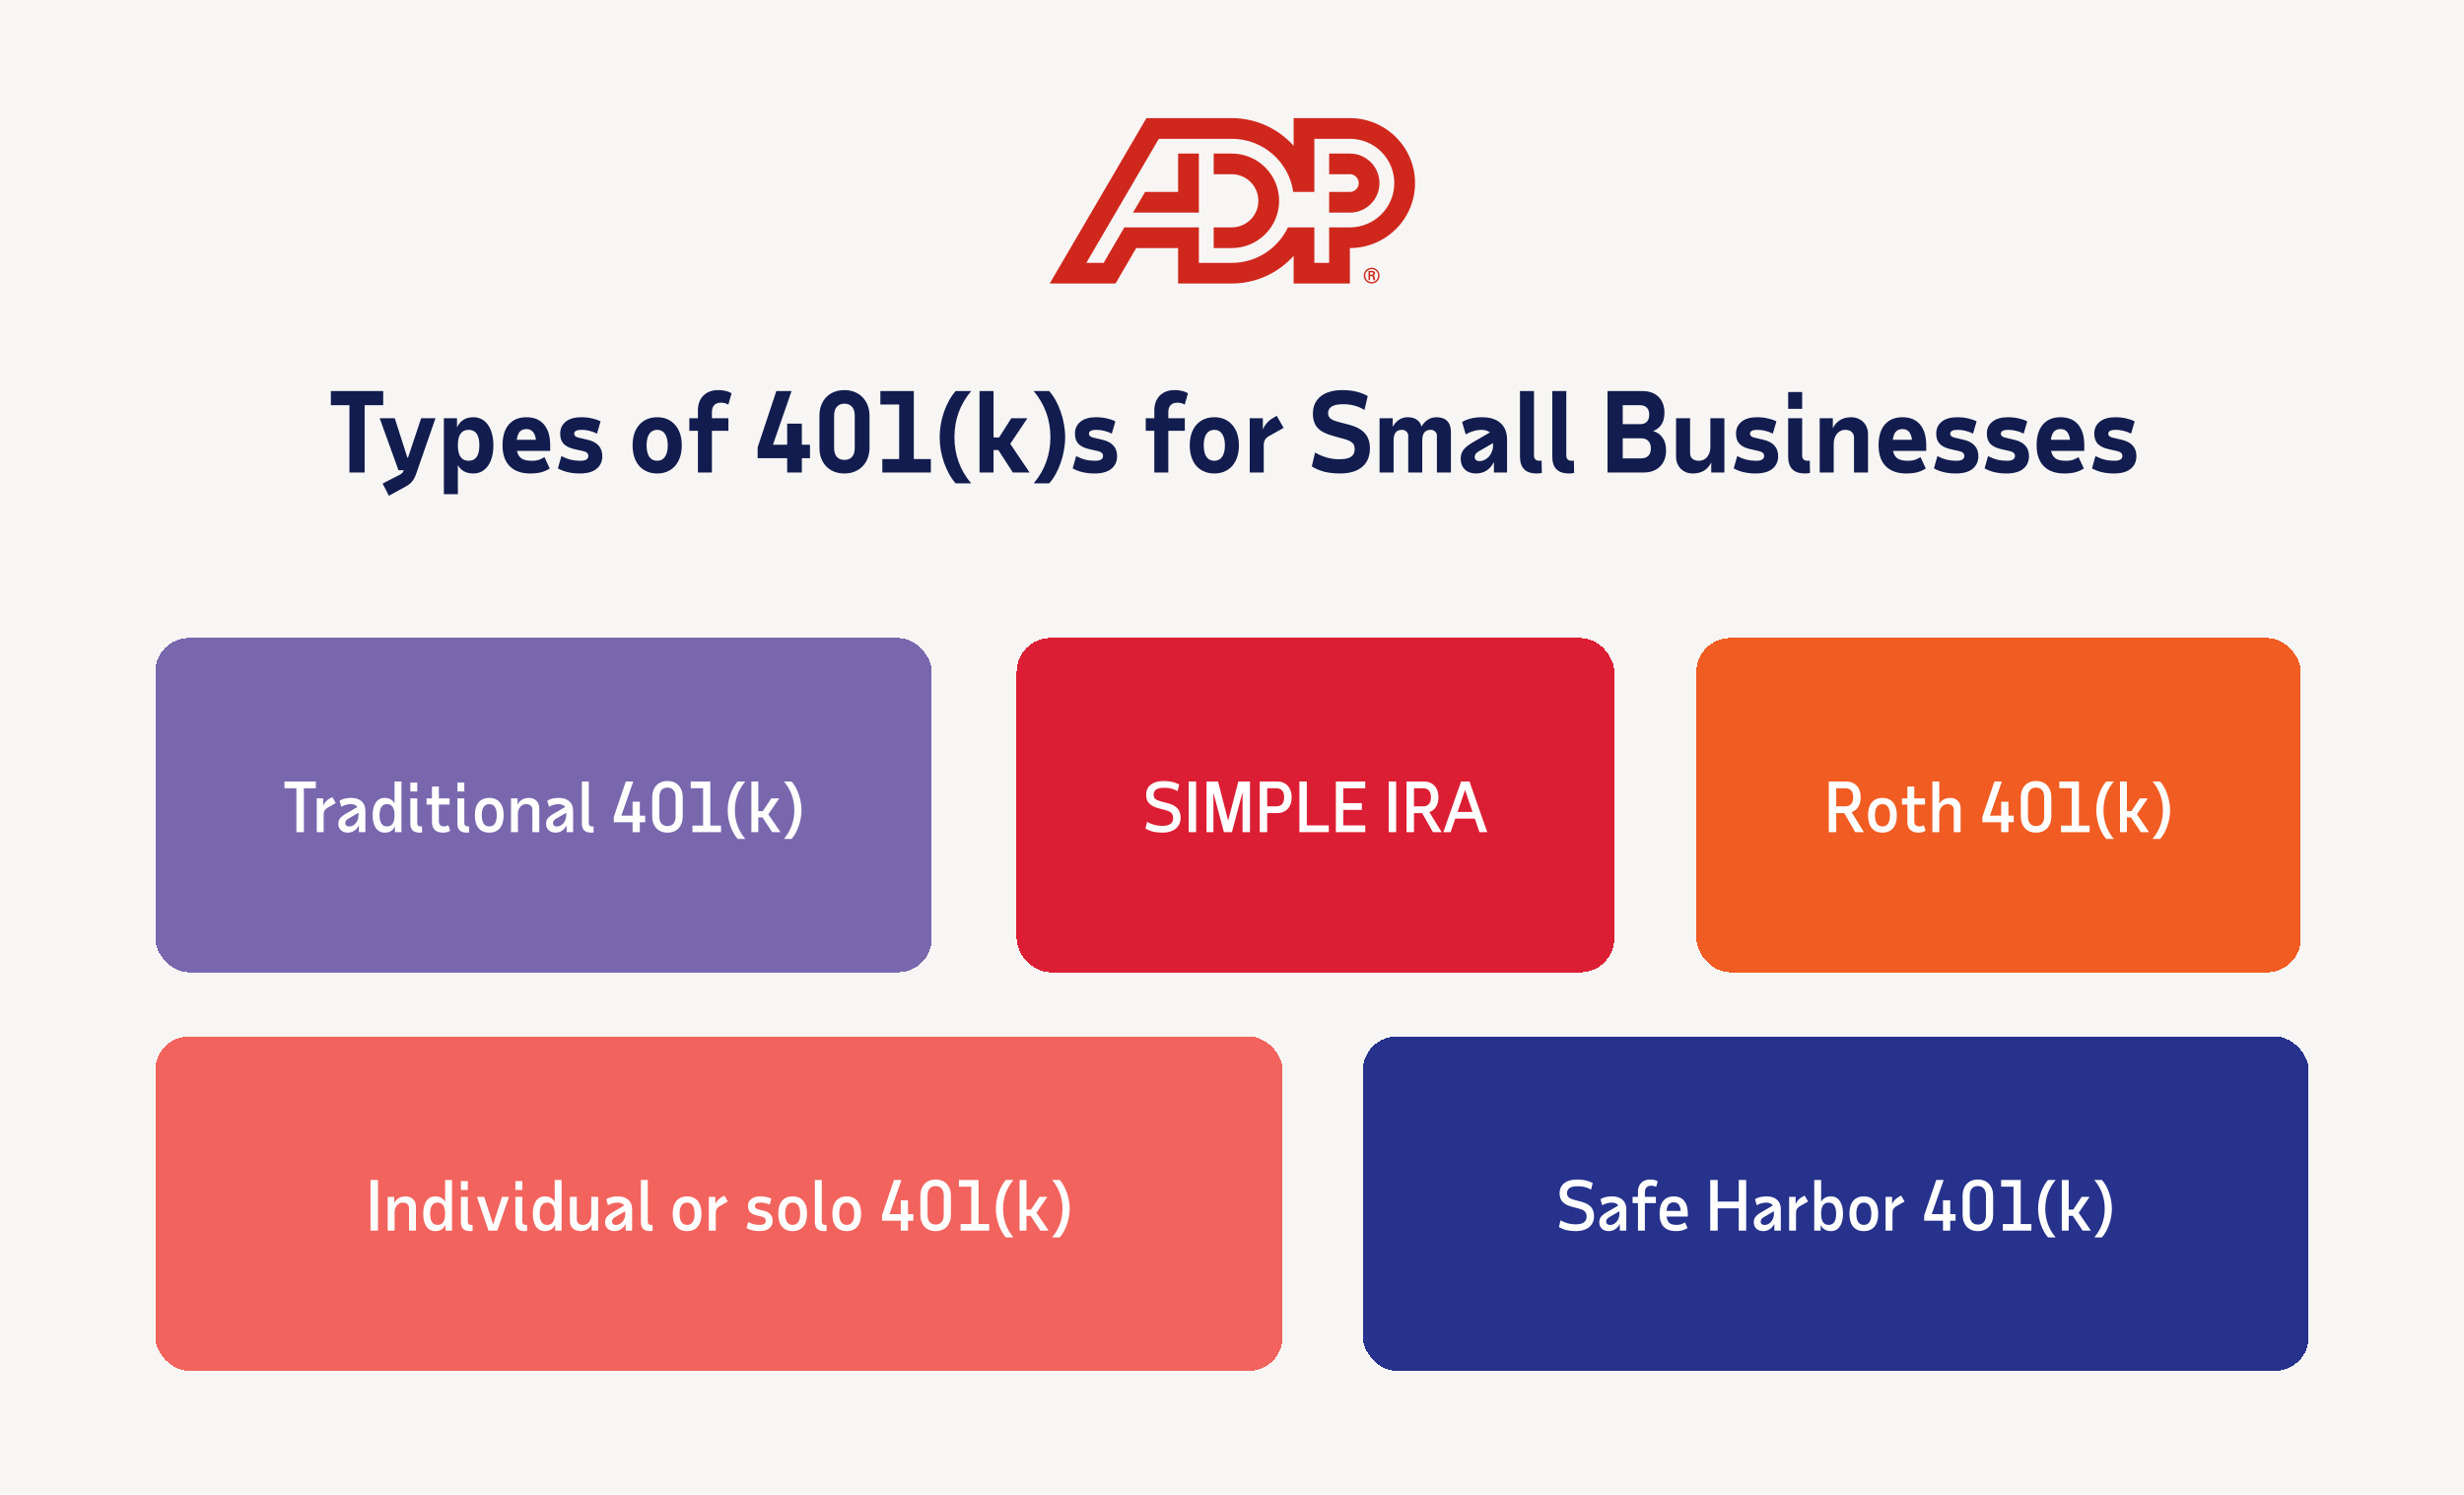<svg width="730" height="443" viewBox="0 0 730 443" fill="none" xmlns="http://www.w3.org/2000/svg">
<rect width="730" height="442.539" fill="#F7F6F4"/>
<path fill-rule="evenodd" clip-rule="evenodd" d="M406.381 83.582C405.313 83.582 404.453 82.729 404.453 81.66C404.453 80.602 405.313 79.74 406.381 79.74C407.441 79.74 408.301 80.602 408.301 81.66C408.301 82.729 407.441 83.582 406.381 83.582ZM406.381 84C407.673 84 408.712 82.952 408.712 81.66C408.712 80.376 407.673 79.332 406.381 79.332C405.081 79.332 404.036 80.376 404.036 81.66C404.036 82.952 405.081 84 406.381 84ZM406.248 81.812C406.393 81.826 406.534 81.812 406.648 81.925C406.768 82.049 406.768 82.272 406.798 82.506C406.815 82.672 406.858 82.84 406.893 82.999H407.436C407.348 82.749 407.318 82.462 407.28 82.207C407.239 81.906 407.19 81.745 406.809 81.666V81.652C407.173 81.574 407.372 81.328 407.372 81.016C407.372 80.397 406.845 80.254 406.35 80.254H405.45V82.999H405.886V81.812H406.248ZM405.886 81.384V80.682H406.398C406.739 80.682 406.834 80.791 406.834 80.993C406.834 81.201 406.739 81.372 406.339 81.384H405.886ZM378.959 59.5C378.959 67.232 372.67 73.498 364.929 73.498H359.573V67.373H364.929C369.28 67.373 372.814 63.853 372.814 59.5C372.814 55.158 369.28 51.618 364.929 51.618H359.573V45.499H364.929C372.67 45.499 378.959 51.768 378.959 59.5ZM349.036 45.499V56.872H339.246L335.667 63.003H355.184V45.499H349.036ZM419.229 54.25C419.229 64.881 410.579 73.498 399.924 73.498V84H383.263V75.811C378.754 80.832 372.213 84 364.929 84H349.036V73.498H336.633L330.491 84H311L339.645 35H364.929C372.213 35 378.754 38.167 383.263 43.2V35H399.924C410.579 35 419.229 43.624 419.229 54.25ZM364.929 77.885C372.266 77.885 378.611 73.592 381.571 67.374H389.397V77.885H393.782V67.374H399.924C407.197 67.374 413.083 61.497 413.083 54.25C413.083 47.01 407.197 41.126 399.924 41.126H389.397V56.872H383.144C381.879 47.974 374.199 41.126 364.929 41.126H343.324L321.841 77.885H326.97L333.105 67.374H355.184V77.885H364.929ZM399.924 45.499H393.782V51.618H399.924C401.377 51.618 402.546 52.805 402.546 54.25C402.546 55.705 401.377 56.872 399.924 56.872H393.782V63.003H399.924C404.772 63.003 408.688 59.081 408.688 54.25C408.688 49.421 404.772 45.499 399.924 45.499Z" fill="#D0271D"/>
<path d="M113.529 120.056H108.028V140H103.524V120.056H98.024V115.874H113.529V120.056ZM123.198 140.676C122.897 141.469 122.533 142.123 122.104 142.638C121.696 143.174 121.085 143.667 120.27 144.118L115.22 146.884L113.354 143.281L118.469 140.643C118.833 140.45 119.091 140.257 119.241 140.064C119.391 139.871 119.52 139.625 119.627 139.324H118.051L112.486 123.916H116.957L120.688 135.593H120.881L124.774 123.916H129.02L123.198 140.676ZM131.504 123.916H135.397V126.618C136.34 124.624 137.959 123.627 140.254 123.627C141.155 123.627 141.97 123.82 142.699 124.206C143.428 124.592 144.05 125.149 144.565 125.878C145.079 126.607 145.476 127.487 145.755 128.516C146.034 129.524 146.173 130.671 146.173 131.958C146.173 133.223 146.034 134.371 145.755 135.4C145.476 136.429 145.079 137.309 144.565 138.038C144.05 138.745 143.428 139.303 142.699 139.71C141.97 140.097 141.155 140.29 140.254 140.29C138.11 140.29 136.576 139.464 135.654 137.813V146.434H131.504V123.916ZM138.839 127.358C136.758 127.358 135.697 128.816 135.654 131.733V131.958C135.654 135.003 136.716 136.526 138.839 136.526C140.962 136.526 142.023 135.003 142.023 131.958C142.023 128.891 140.962 127.358 138.839 127.358ZM157.085 140.29C154.468 140.29 152.442 139.571 151.005 138.134C149.589 136.676 148.882 134.617 148.882 131.958C148.882 129.299 149.493 127.251 150.715 125.814C151.959 124.356 153.707 123.627 155.959 123.627C158.232 123.627 159.969 124.345 161.17 125.782C162.392 127.219 163.004 129.277 163.004 131.958V133.599H153.16C153.375 134.628 153.825 135.379 154.511 135.85C155.197 136.301 156.184 136.526 157.471 136.526C158.436 136.526 159.208 136.419 159.787 136.204C160.366 135.968 160.87 135.711 161.299 135.432L162.875 138.81C162.124 139.303 161.277 139.678 160.334 139.936C159.39 140.172 158.307 140.29 157.085 140.29ZM155.959 127.133C155.122 127.133 154.468 127.39 153.996 127.905C153.546 128.42 153.246 129.224 153.096 130.317H158.79C158.639 129.224 158.328 128.42 157.857 127.905C157.406 127.39 156.774 127.133 155.959 127.133ZM171.753 140.29C170.509 140.29 169.329 140.161 168.214 139.903C167.12 139.646 166.145 139.271 165.287 138.778L166.316 135.143C167.281 135.636 168.203 135.99 169.083 136.204C169.983 136.419 170.948 136.526 171.978 136.526C173.522 136.526 174.294 136.043 174.294 135.078C174.294 134.371 173.79 133.899 172.782 133.663L170.08 133.052C168.772 132.751 167.753 132.248 167.024 131.54C166.316 130.811 165.962 129.792 165.962 128.484C165.962 127.004 166.509 125.825 167.603 124.945C168.697 124.066 170.209 123.627 172.139 123.627C173.34 123.627 174.433 123.744 175.42 123.98C176.406 124.195 177.243 124.484 177.929 124.849L176.867 128.484C176.117 128.098 175.366 127.819 174.616 127.647C173.886 127.454 173.114 127.358 172.299 127.358C170.841 127.358 170.112 127.744 170.112 128.516C170.112 129.095 170.552 129.481 171.431 129.674L174.165 130.317C175.538 130.639 176.589 131.197 177.318 131.99C178.068 132.784 178.444 133.845 178.444 135.175C178.444 136.74 177.875 137.984 176.739 138.906C175.623 139.828 173.961 140.29 171.753 140.29ZM191.564 131.958C191.564 133.438 191.832 134.574 192.368 135.368C192.926 136.14 193.708 136.526 194.716 136.526C195.703 136.526 196.464 136.14 197 135.368C197.558 134.574 197.837 133.438 197.837 131.958C197.837 130.478 197.558 129.342 197 128.548C196.464 127.755 195.703 127.358 194.716 127.358C193.708 127.358 192.926 127.755 192.368 128.548C191.832 129.342 191.564 130.478 191.564 131.958ZM187.414 131.958C187.414 130.671 187.586 129.513 187.929 128.484C188.272 127.454 188.755 126.586 189.376 125.878C190.02 125.149 190.792 124.592 191.693 124.206C192.593 123.82 193.601 123.627 194.716 123.627C195.832 123.627 196.829 123.82 197.708 124.206C198.609 124.592 199.37 125.149 199.992 125.878C200.635 126.586 201.128 127.454 201.472 128.484C201.815 129.513 201.986 130.671 201.986 131.958C201.986 133.245 201.815 134.403 201.472 135.432C201.128 136.462 200.635 137.341 199.992 138.07C199.37 138.778 198.609 139.324 197.708 139.71C196.829 140.097 195.832 140.29 194.716 140.29C193.601 140.29 192.593 140.097 191.693 139.71C190.792 139.324 190.02 138.778 189.376 138.07C188.755 137.341 188.272 136.462 187.929 135.432C187.586 134.403 187.414 133.245 187.414 131.958ZM210.917 127.647V140H206.767V127.647H204.226V123.916H206.767V121.664C206.767 119.799 207.304 118.319 208.376 117.225C209.47 116.131 210.949 115.585 212.815 115.585C213.673 115.585 214.413 115.67 215.035 115.842C215.678 115.992 216.246 116.217 216.74 116.517L215.774 119.895C215.195 119.509 214.456 119.316 213.555 119.316C212.697 119.316 212.043 119.563 211.593 120.056C211.142 120.528 210.917 121.214 210.917 122.115V123.916H215.807V127.647H210.917ZM239.972 135.754H237.56V140H233.217V135.754H224.467V132.537L230 115.874H234.504L229.003 131.765H233.217V125.524H237.56V131.765H239.972V135.754ZM242.775 123.176C242.775 122.04 242.947 121.01 243.29 120.088C243.654 119.144 244.158 118.34 244.802 117.675C245.445 117.011 246.217 116.496 247.118 116.131C248.04 115.767 249.059 115.585 250.174 115.585C251.268 115.585 252.265 115.767 253.165 116.131C254.088 116.496 254.87 117.011 255.514 117.675C256.179 118.34 256.693 119.144 257.058 120.088C257.422 121.01 257.605 122.04 257.605 123.176V132.666C257.605 133.802 257.422 134.842 257.058 135.786C256.693 136.73 256.179 137.534 255.514 138.199C254.87 138.863 254.088 139.378 253.165 139.743C252.265 140.107 251.268 140.29 250.174 140.29C249.059 140.29 248.04 140.107 247.118 139.743C246.217 139.378 245.445 138.863 244.802 138.199C244.158 137.534 243.654 136.73 243.29 135.786C242.947 134.842 242.775 133.802 242.775 132.666V123.176ZM247.118 132.762C247.118 133.877 247.386 134.746 247.922 135.368C248.458 135.968 249.209 136.269 250.174 136.269C251.139 136.269 251.889 135.968 252.426 135.368C252.962 134.746 253.23 133.877 253.23 132.762V123.112C253.23 121.997 252.962 121.139 252.426 120.538C251.889 119.916 251.139 119.606 250.174 119.606C249.209 119.606 248.458 119.916 247.922 120.538C247.386 121.139 247.118 121.997 247.118 123.112V132.762ZM275.784 140H261.405V136.011H266.391V119.863H260.826V115.874H270.734V136.011H275.784V140ZM282.769 129.545C282.769 134.735 284.42 139.292 287.723 143.217H283.123C282.415 142.423 281.772 141.501 281.193 140.45C280.614 139.4 280.11 138.274 279.681 137.073C279.273 135.872 278.952 134.628 278.716 133.341C278.501 132.055 278.394 130.789 278.394 129.545C278.394 128.302 278.501 127.036 278.716 125.75C278.952 124.463 279.273 123.219 279.681 122.018C280.11 120.817 280.614 119.691 281.193 118.64C281.772 117.59 282.415 116.667 283.123 115.874H287.723C284.42 119.799 282.769 124.356 282.769 129.545ZM290.204 115.874H294.354V129.61H295.994L299.629 123.916H304.39L299.307 131.508L305.033 140H300.079L295.769 133.341H294.354V140H290.204V115.874ZM311.199 129.545C311.199 124.356 309.548 119.799 306.245 115.874H310.845C311.553 116.667 312.196 117.59 312.775 118.64C313.354 119.691 313.848 120.817 314.255 122.018C314.684 123.219 315.006 124.463 315.22 125.75C315.456 127.036 315.574 128.302 315.574 129.545C315.574 130.789 315.456 132.055 315.22 133.341C315.006 134.628 314.684 135.872 314.255 137.073C313.848 138.274 313.354 139.4 312.775 140.45C312.196 141.501 311.553 142.423 310.845 143.217H306.245C309.548 139.292 311.199 134.735 311.199 129.545ZM324.264 140.29C323.02 140.29 321.84 140.161 320.725 139.903C319.631 139.646 318.656 139.271 317.798 138.778L318.827 135.143C319.792 135.636 320.714 135.99 321.594 136.204C322.494 136.419 323.459 136.526 324.489 136.526C326.033 136.526 326.805 136.043 326.805 135.078C326.805 134.371 326.301 133.899 325.293 133.663L322.591 133.052C321.283 132.751 320.264 132.248 319.535 131.54C318.827 130.811 318.473 129.792 318.473 128.484C318.473 127.004 319.02 125.825 320.114 124.945C321.208 124.066 322.719 123.627 324.65 123.627C325.851 123.627 326.944 123.744 327.931 123.98C328.917 124.195 329.754 124.484 330.44 124.849L329.378 128.484C328.628 128.098 327.877 127.819 327.127 127.647C326.397 127.454 325.625 127.358 324.81 127.358C323.352 127.358 322.623 127.744 322.623 128.516C322.623 129.095 323.063 129.481 323.942 129.674L326.676 130.317C328.049 130.639 329.099 131.197 329.829 131.99C330.579 132.784 330.954 133.845 330.954 135.175C330.954 136.74 330.386 137.984 329.25 138.906C328.134 139.828 326.472 140.29 324.264 140.29ZM346.134 127.647V140H341.984V127.647H339.443V123.916H341.984V121.664C341.984 119.799 342.52 118.319 343.592 117.225C344.686 116.131 346.166 115.585 348.031 115.585C348.889 115.585 349.629 115.67 350.251 115.842C350.894 115.992 351.463 116.217 351.956 116.517L350.991 119.895C350.412 119.509 349.672 119.316 348.771 119.316C347.914 119.316 347.259 119.563 346.809 120.056C346.359 120.528 346.134 121.214 346.134 122.115V123.916H351.023V127.647H346.134ZM356.626 131.958C356.626 133.438 356.894 134.574 357.43 135.368C357.988 136.14 358.77 136.526 359.778 136.526C360.765 136.526 361.526 136.14 362.062 135.368C362.62 134.574 362.899 133.438 362.899 131.958C362.899 130.478 362.62 129.342 362.062 128.548C361.526 127.755 360.765 127.358 359.778 127.358C358.77 127.358 357.988 127.755 357.43 128.548C356.894 129.342 356.626 130.478 356.626 131.958ZM352.476 131.958C352.476 130.671 352.648 129.513 352.991 128.484C353.334 127.454 353.816 126.586 354.438 125.878C355.082 125.149 355.854 124.592 356.754 124.206C357.655 123.82 358.663 123.627 359.778 123.627C360.893 123.627 361.891 123.82 362.77 124.206C363.671 124.592 364.432 125.149 365.054 125.878C365.697 126.586 366.19 127.454 366.534 128.484C366.877 129.513 367.048 130.671 367.048 131.958C367.048 133.245 366.877 134.403 366.534 135.432C366.19 136.462 365.697 137.341 365.054 138.07C364.432 138.778 363.671 139.324 362.77 139.71C361.891 140.097 360.893 140.29 359.778 140.29C358.663 140.29 357.655 140.097 356.754 139.71C355.854 139.324 355.082 138.778 354.438 138.07C353.816 137.341 353.334 136.462 352.991 135.432C352.648 134.403 352.476 133.245 352.476 131.958ZM380.289 126.779L375.882 129.256C374.896 129.813 374.403 130.682 374.403 131.862V140H370.253V123.916H374.145V127.229C374.789 125.75 375.807 124.613 377.201 123.82L378.263 123.208L380.289 126.779ZM396.976 140.29C395.282 140.29 393.738 140.118 392.344 139.775C390.972 139.41 389.739 138.885 388.645 138.199L389.61 134.081C391.905 135.411 394.296 136.076 396.783 136.076C398.349 136.076 399.496 135.84 400.225 135.368C400.976 134.875 401.351 134.113 401.351 133.084C401.351 132.097 401.03 131.4 400.386 130.993C399.764 130.564 398.96 130.232 397.974 129.996L395.079 129.192C392.913 128.634 391.347 127.841 390.382 126.811C389.438 125.76 388.967 124.334 388.967 122.533C388.967 121.461 389.16 120.495 389.546 119.638C389.953 118.78 390.521 118.051 391.251 117.45C392.001 116.85 392.913 116.389 393.985 116.067C395.057 115.745 396.258 115.585 397.588 115.585C399.175 115.585 400.579 115.735 401.802 116.035C403.045 116.314 404.182 116.753 405.211 117.354L404.246 121.471C403.346 120.914 402.391 120.495 401.383 120.217C400.376 119.916 399.218 119.766 397.909 119.766C394.95 119.766 393.47 120.646 393.47 122.404C393.47 123.09 393.706 123.627 394.178 124.013C394.65 124.399 395.507 124.752 396.751 125.074L399.582 125.814C401.748 126.372 403.335 127.219 404.343 128.355C405.351 129.47 405.855 130.972 405.855 132.859C405.855 135.239 405.083 137.073 403.539 138.359C402.016 139.646 399.829 140.29 396.976 140.29ZM408.723 123.916H412.615V126.489C413.087 125.589 413.698 124.892 414.449 124.399C415.199 123.884 416.057 123.627 417.022 123.627C418.137 123.627 419.038 123.862 419.724 124.334C420.432 124.806 420.904 125.492 421.14 126.393C421.633 125.535 422.255 124.86 423.005 124.366C423.756 123.873 424.603 123.627 425.547 123.627C426.962 123.627 428.034 124.002 428.763 124.752C429.493 125.503 429.857 126.586 429.857 128.001V140H425.707V129.095C425.707 128.602 425.536 128.194 425.193 127.873C424.85 127.53 424.399 127.358 423.842 127.358C422.255 127.358 421.429 128.334 421.365 130.285V140H417.215V129.095C417.215 128.602 417.033 128.194 416.668 127.873C416.325 127.53 415.875 127.358 415.317 127.358C413.752 127.358 412.937 128.334 412.872 130.285V140H408.723V123.916ZM442.598 140V136.88C442.062 137.973 441.333 138.821 440.411 139.421C439.51 140 438.459 140.29 437.258 140.29C435.907 140.29 434.813 139.893 433.977 139.099C433.162 138.284 432.755 137.234 432.755 135.947C432.755 134.917 433.023 134.038 433.559 133.309C434.095 132.58 435.028 131.829 436.357 131.057L441.408 128.13C440.807 127.615 439.939 127.358 438.802 127.358C438.116 127.358 437.365 127.476 436.55 127.712C435.757 127.948 434.985 128.28 434.234 128.709L433.173 125.042C434.76 124.098 436.733 123.627 439.092 123.627C441.472 123.627 443.295 124.206 444.56 125.364C445.847 126.5 446.49 128.141 446.49 130.285V140H442.598ZM438.32 136.622C438.834 136.622 439.328 136.504 439.799 136.269C440.293 136.033 440.722 135.722 441.086 135.336C441.451 134.928 441.74 134.456 441.955 133.92C442.191 133.384 442.319 132.827 442.341 132.248V131.282L437.998 133.792C437.269 134.22 436.904 134.767 436.904 135.432C436.904 135.775 437.033 136.065 437.29 136.301C437.548 136.515 437.891 136.622 438.32 136.622ZM454.472 134.917C454.472 135.99 455.008 136.526 456.08 136.526C456.252 136.526 456.381 136.526 456.466 136.526C456.552 136.504 456.638 136.483 456.724 136.462L456.788 140.129C456.359 140.236 455.855 140.29 455.276 140.29C451.974 140.29 450.322 138.627 450.322 135.303V115.874H454.472V134.917ZM464.039 134.917C464.039 135.99 464.575 136.526 465.647 136.526C465.819 136.526 465.947 136.526 466.033 136.526C466.119 136.504 466.205 136.483 466.29 136.462L466.355 140.129C465.926 140.236 465.422 140.29 464.843 140.29C461.54 140.29 459.889 138.627 459.889 135.303V115.874H464.039V134.917ZM493.116 122.275C493.116 125.042 492.001 126.854 489.77 127.712C491.014 128.098 491.958 128.773 492.601 129.738C493.266 130.703 493.598 131.937 493.598 133.438C493.598 135.454 492.998 137.051 491.797 138.231C490.618 139.41 488.988 140 486.908 140H476.26V115.874H486.586C488.623 115.874 490.221 116.453 491.379 117.611C492.537 118.748 493.116 120.302 493.116 122.275ZM480.763 129.867V135.818H486.168C487.111 135.818 487.83 135.572 488.323 135.078C488.838 134.564 489.095 133.824 489.095 132.859C489.095 131.894 488.838 131.154 488.323 130.639C487.83 130.124 487.111 129.867 486.168 129.867H480.763ZM480.763 120.056V125.685H485.846C486.747 125.685 487.433 125.449 487.905 124.978C488.377 124.484 488.612 123.777 488.612 122.854C488.612 121.954 488.377 121.268 487.905 120.796C487.433 120.302 486.747 120.056 485.846 120.056H480.763ZM500.711 123.916V134.242C500.711 134.971 500.947 135.539 501.418 135.947C501.89 136.333 502.523 136.526 503.316 136.526C504.303 136.526 505.118 136.151 505.761 135.4C506.405 134.628 506.726 133.641 506.726 132.441V123.916H510.876V140H506.984V137.041C506.447 138.113 505.718 138.928 504.796 139.485C503.874 140.021 502.791 140.29 501.547 140.29C500.818 140.29 500.142 140.172 499.521 139.936C498.92 139.678 498.395 139.335 497.944 138.906C497.515 138.456 497.172 137.931 496.915 137.33C496.679 136.708 496.561 136.033 496.561 135.303V123.916H500.711ZM520.113 140.29C518.869 140.29 517.69 140.161 516.575 139.903C515.481 139.646 514.505 139.271 513.648 138.778L514.677 135.143C515.642 135.636 516.564 135.99 517.443 136.204C518.344 136.419 519.309 136.526 520.338 136.526C521.883 136.526 522.655 136.043 522.655 135.078C522.655 134.371 522.151 133.899 521.143 133.663L518.441 133.052C517.132 132.751 516.114 132.248 515.385 131.54C514.677 130.811 514.323 129.792 514.323 128.484C514.323 127.004 514.87 125.825 515.964 124.945C517.057 124.066 518.569 123.627 520.499 123.627C521.7 123.627 522.794 123.744 523.78 123.98C524.767 124.195 525.603 124.484 526.29 124.849L525.228 128.484C524.477 128.098 523.727 127.819 522.976 127.647C522.247 127.454 521.475 127.358 520.66 127.358C519.202 127.358 518.473 127.744 518.473 128.516C518.473 129.095 518.912 129.481 519.792 129.674L522.526 130.317C523.898 130.639 524.949 131.197 525.678 131.99C526.429 132.784 526.804 133.845 526.804 135.175C526.804 136.74 526.236 137.984 525.099 138.906C523.984 139.828 522.322 140.29 520.113 140.29ZM529.775 116.164H533.924V121.15H529.775V116.164ZM533.924 134.917C533.924 135.99 534.46 136.526 535.533 136.526C535.704 136.526 535.833 136.526 535.919 136.526C536.005 136.504 536.09 136.483 536.176 136.462L536.24 140.129C535.812 140.236 535.308 140.29 534.729 140.29C531.426 140.29 529.775 138.627 529.775 135.303V123.916H533.924V134.917ZM549.281 140V129.674C549.281 128.945 549.045 128.377 548.573 127.969C548.102 127.562 547.469 127.358 546.676 127.358C545.711 127.358 544.906 127.733 544.263 128.484C543.641 129.213 543.309 130.157 543.266 131.315V140H539.116V123.916H543.008V126.875C543.523 125.825 544.242 125.02 545.164 124.463C546.086 123.905 547.18 123.627 548.445 123.627C549.174 123.627 549.839 123.755 550.439 124.013C551.061 124.248 551.587 124.592 552.015 125.042C552.466 125.471 552.809 125.996 553.045 126.618C553.302 127.219 553.431 127.883 553.431 128.613V140H549.281ZM564.759 140.29C562.143 140.29 560.116 139.571 558.679 138.134C557.264 136.676 556.556 134.617 556.556 131.958C556.556 129.299 557.168 127.251 558.39 125.814C559.634 124.356 561.382 123.627 563.633 123.627C565.906 123.627 567.644 124.345 568.845 125.782C570.067 127.219 570.678 129.277 570.678 131.958V133.599H560.835C561.049 134.628 561.499 135.379 562.186 135.85C562.872 136.301 563.858 136.526 565.145 136.526C566.11 136.526 566.882 136.419 567.461 136.204C568.04 135.968 568.544 135.711 568.973 135.432L570.549 138.81C569.799 139.303 568.952 139.678 568.008 139.936C567.065 140.172 565.982 140.29 564.759 140.29ZM563.633 127.133C562.797 127.133 562.143 127.39 561.671 127.905C561.221 128.42 560.92 129.224 560.77 130.317H566.464C566.314 129.224 566.003 128.42 565.531 127.905C565.081 127.39 564.448 127.133 563.633 127.133ZM579.427 140.29C578.183 140.29 577.004 140.161 575.889 139.903C574.795 139.646 573.819 139.271 572.961 138.778L573.991 135.143C574.956 135.636 575.878 135.99 576.757 136.204C577.658 136.419 578.623 136.526 579.652 136.526C581.196 136.526 581.968 136.043 581.968 135.078C581.968 134.371 581.464 133.899 580.457 133.663L577.754 133.052C576.446 132.751 575.428 132.248 574.698 131.54C573.991 130.811 573.637 129.792 573.637 128.484C573.637 127.004 574.184 125.825 575.277 124.945C576.371 124.066 577.883 123.627 579.813 123.627C581.014 123.627 582.108 123.744 583.094 123.98C584.081 124.195 584.917 124.484 585.603 124.849L584.542 128.484C583.791 128.098 583.041 127.819 582.29 127.647C581.561 127.454 580.789 127.358 579.974 127.358C578.516 127.358 577.787 127.744 577.787 128.516C577.787 129.095 578.226 129.481 579.105 129.674L581.84 130.317C583.212 130.639 584.263 131.197 584.992 131.99C585.743 132.784 586.118 133.845 586.118 135.175C586.118 136.74 585.55 137.984 584.413 138.906C583.298 139.828 581.636 140.29 579.427 140.29ZM594.428 140.29C593.185 140.29 592.005 140.161 590.89 139.903C589.796 139.646 588.82 139.271 587.963 138.778L588.992 135.143C589.957 135.636 590.879 135.99 591.758 136.204C592.659 136.419 593.624 136.526 594.654 136.526C596.198 136.526 596.97 136.043 596.97 135.078C596.97 134.371 596.466 133.899 595.458 133.663L592.756 133.052C591.448 132.751 590.429 132.248 589.7 131.54C588.992 130.811 588.638 129.792 588.638 128.484C588.638 127.004 589.185 125.825 590.279 124.945C591.372 124.066 592.884 123.627 594.814 123.627C596.015 123.627 597.109 123.744 598.096 123.98C599.082 124.195 599.918 124.484 600.605 124.849L599.543 128.484C598.793 128.098 598.042 127.819 597.291 127.647C596.562 127.454 595.79 127.358 594.975 127.358C593.517 127.358 592.788 127.744 592.788 128.516C592.788 129.095 593.227 129.481 594.107 129.674L596.841 130.317C598.214 130.639 599.264 131.197 599.993 131.99C600.744 132.784 601.119 133.845 601.119 135.175C601.119 136.74 600.551 137.984 599.414 138.906C598.299 139.828 596.637 140.29 594.428 140.29ZM611.585 140.29C608.969 140.29 606.942 139.571 605.505 138.134C604.09 136.676 603.382 134.617 603.382 131.958C603.382 129.299 603.993 127.251 605.216 125.814C606.459 124.356 608.207 123.627 610.459 123.627C612.732 123.627 614.469 124.345 615.67 125.782C616.893 127.219 617.504 129.277 617.504 131.958V133.599H607.66C607.875 134.628 608.325 135.379 609.011 135.85C609.698 136.301 610.684 136.526 611.971 136.526C612.936 136.526 613.708 136.419 614.287 136.204C614.866 135.968 615.37 135.711 615.799 135.432L617.375 138.81C616.625 139.303 615.777 139.678 614.834 139.936C613.89 140.172 612.807 140.29 611.585 140.29ZM610.459 127.133C609.623 127.133 608.969 127.39 608.497 127.905C608.046 128.42 607.746 129.224 607.596 130.317H613.29C613.14 129.224 612.829 128.42 612.357 127.905C611.907 127.39 611.274 127.133 610.459 127.133ZM626.253 140.29C625.009 140.29 623.83 140.161 622.714 139.903C621.621 139.646 620.645 139.271 619.787 138.778L620.816 135.143C621.782 135.636 622.704 135.99 623.583 136.204C624.484 136.419 625.449 136.526 626.478 136.526C628.022 136.526 628.794 136.043 628.794 135.078C628.794 134.371 628.29 133.899 627.282 133.663L624.58 133.052C623.272 132.751 622.253 132.248 621.524 131.54C620.816 130.811 620.463 129.792 620.463 128.484C620.463 127.004 621.009 125.825 622.103 124.945C623.197 124.066 624.709 123.627 626.639 123.627C627.84 123.627 628.934 123.744 629.92 123.98C630.907 124.195 631.743 124.484 632.429 124.849L631.368 128.484C630.617 128.098 629.866 127.819 629.116 127.647C628.387 127.454 627.615 127.358 626.8 127.358C625.341 127.358 624.612 127.744 624.612 128.516C624.612 129.095 625.052 129.481 625.931 129.674L628.665 130.317C630.038 130.639 631.089 131.197 631.818 131.99C632.569 132.784 632.944 133.845 632.944 135.175C632.944 136.74 632.376 137.984 631.239 138.906C630.124 139.828 628.462 140.29 626.253 140.29Z" fill="#121C4E"/>
<g filter="url(#filter0_d_8200_44)">
<rect x="46" y="188" width="230.057" height="99.057" rx="10.008" fill="#7967AE" shape-rendering="crispEdges"/>
<path d="M93.564 232.519H90.022V245.529H87.82V232.519H84.277V230.517H93.564V232.519ZM99.47 236.902L97.028 238.303C96.641 238.517 96.354 238.784 96.167 239.104C95.98 239.411 95.887 239.798 95.887 240.265V245.529H93.845V235.521H95.767V237.663C96.154 236.782 96.761 236.101 97.588 235.621L98.449 235.141L99.47 236.902ZM106.327 245.529V243.527C105.98 244.208 105.52 244.735 104.946 245.108C104.385 245.482 103.738 245.669 103.004 245.669C102.19 245.669 101.523 245.429 101.003 244.948C100.496 244.455 100.242 243.827 100.242 243.067C100.242 242.44 100.402 241.906 100.723 241.466C101.056 241.025 101.623 240.572 102.424 240.105L105.887 238.083C105.526 237.509 104.852 237.222 103.865 237.222C103.438 237.222 102.991 237.289 102.524 237.422C102.057 237.543 101.583 237.736 101.103 238.003L100.603 236.202C101.07 235.921 101.59 235.715 102.164 235.581C102.738 235.448 103.358 235.381 104.025 235.381C105.36 235.381 106.394 235.715 107.128 236.382C107.875 237.049 108.248 237.976 108.248 239.164V245.529H106.327ZM103.425 243.847C103.812 243.847 104.172 243.761 104.506 243.587C104.839 243.414 105.133 243.18 105.386 242.887C105.64 242.593 105.84 242.246 105.987 241.846C106.133 241.446 106.207 241.019 106.207 240.565V239.784L103.245 241.506C102.898 241.706 102.651 241.913 102.504 242.126C102.357 242.326 102.284 242.586 102.284 242.907C102.284 243.174 102.384 243.4 102.584 243.587C102.798 243.761 103.078 243.847 103.425 243.847ZM118.932 245.529H117.011V243.807C116.437 245.048 115.423 245.669 113.968 245.669C112.861 245.669 111.987 245.215 111.346 244.308C110.719 243.4 110.406 242.139 110.406 240.525C110.406 238.91 110.719 237.649 111.346 236.742C111.987 235.835 112.861 235.381 113.968 235.381C115.316 235.381 116.29 235.921 116.891 237.002V230.517H118.932V245.529ZM114.669 243.827C116.15 243.827 116.891 242.727 116.891 240.525V240.365C116.851 238.27 116.11 237.222 114.669 237.222C113.188 237.222 112.447 238.323 112.447 240.525C112.447 242.727 113.188 243.827 114.669 243.827ZM121.573 230.837H123.615V233.479H121.573V230.837ZM123.615 242.827C123.615 243.494 123.948 243.827 124.615 243.827C124.722 243.827 124.802 243.827 124.855 243.827C124.909 243.814 124.962 243.801 125.016 243.787L125.056 245.589C124.949 245.615 124.822 245.635 124.675 245.649C124.542 245.662 124.402 245.669 124.255 245.669C122.467 245.669 121.573 244.775 121.573 242.987V235.521H123.615V242.827ZM127.979 237.362H126.378V235.521H127.979V232.018H130.021V235.521H133.203V237.362H130.021V242.266C130.021 243.307 130.535 243.827 131.562 243.827C131.789 243.827 132.009 243.794 132.223 243.727C132.436 243.661 132.643 243.574 132.843 243.467L133.364 245.108C132.803 245.482 132.103 245.669 131.262 245.669C130.208 245.669 129.394 245.402 128.82 244.868C128.26 244.321 127.979 243.554 127.979 242.566V237.362ZM135.521 230.837H137.563V233.479H135.521V230.837ZM137.563 242.827C137.563 243.494 137.896 243.827 138.563 243.827C138.67 243.827 138.75 243.827 138.804 243.827C138.857 243.814 138.91 243.801 138.964 243.787L139.004 245.589C138.897 245.615 138.77 245.635 138.623 245.649C138.49 245.662 138.35 245.669 138.203 245.669C136.415 245.669 135.521 244.775 135.521 242.987V235.521H137.563V242.827ZM142.728 240.525C142.728 241.606 142.915 242.426 143.289 242.987C143.662 243.547 144.216 243.827 144.95 243.827C145.684 243.827 146.238 243.547 146.611 242.987C146.985 242.426 147.172 241.606 147.172 240.525C147.172 239.444 146.985 238.623 146.611 238.063C146.238 237.503 145.684 237.222 144.95 237.222C144.216 237.222 143.662 237.503 143.289 238.063C142.915 238.623 142.728 239.444 142.728 240.525ZM140.687 240.525C140.687 238.87 141.054 237.603 141.787 236.722C142.535 235.828 143.589 235.381 144.95 235.381C146.311 235.381 147.358 235.828 148.092 236.722C148.84 237.603 149.213 238.87 149.213 240.525C149.213 242.179 148.84 243.454 148.092 244.348C147.358 245.228 146.311 245.669 144.95 245.669C143.589 245.669 142.535 245.228 141.787 244.348C141.054 243.454 140.687 242.179 140.687 240.525ZM157.726 245.529V238.844C157.726 238.337 157.559 237.943 157.226 237.663C156.892 237.369 156.445 237.222 155.885 237.222C155.204 237.222 154.63 237.483 154.163 238.003C153.71 238.51 153.469 239.184 153.443 240.024V245.529H151.401V235.521H153.323V237.402C153.643 236.735 154.09 236.235 154.664 235.901C155.237 235.554 155.911 235.381 156.685 235.381C157.606 235.381 158.346 235.654 158.907 236.202C159.481 236.749 159.767 237.496 159.767 238.443V245.529H157.726ZM167.87 245.529V243.527C167.523 244.208 167.063 244.735 166.489 245.108C165.929 245.482 165.281 245.669 164.548 245.669C163.734 245.669 163.066 245.429 162.546 244.948C162.039 244.455 161.785 243.827 161.785 243.067C161.785 242.44 161.946 241.906 162.266 241.466C162.599 241.025 163.166 240.572 163.967 240.105L167.43 238.083C167.069 237.509 166.396 237.222 165.408 237.222C164.981 237.222 164.534 237.289 164.067 237.422C163.6 237.543 163.126 237.736 162.646 238.003L162.146 236.202C162.613 235.921 163.133 235.715 163.707 235.581C164.281 235.448 164.901 235.381 165.568 235.381C166.903 235.381 167.937 235.715 168.671 236.382C169.418 237.049 169.792 237.976 169.792 239.164V245.529H167.87ZM164.968 243.847C165.355 243.847 165.715 243.761 166.049 243.587C166.382 243.414 166.676 243.18 166.929 242.887C167.183 242.593 167.383 242.246 167.53 241.846C167.677 241.446 167.75 241.019 167.75 240.565V239.784L164.788 241.506C164.441 241.706 164.194 241.913 164.047 242.126C163.9 242.326 163.827 242.586 163.827 242.907C163.827 243.174 163.927 243.4 164.127 243.587C164.341 243.761 164.621 243.847 164.968 243.847ZM174.431 242.827C174.431 243.494 174.764 243.827 175.432 243.827C175.538 243.827 175.618 243.827 175.672 243.827C175.725 243.814 175.778 243.801 175.832 243.787L175.872 245.589C175.765 245.615 175.638 245.635 175.492 245.649C175.358 245.662 175.218 245.669 175.071 245.669C173.283 245.669 172.389 244.775 172.389 242.987V230.517H174.431V242.827ZM191.139 242.586H189.558V245.529H187.416V242.586H181.852V241.005L185.415 230.517H187.616L184.074 240.645H187.416V236.522H189.558V240.645H191.139V242.586ZM193.227 235.221C193.227 234.474 193.333 233.806 193.547 233.219C193.76 232.619 194.061 232.112 194.448 231.698C194.848 231.271 195.322 230.944 195.869 230.717C196.429 230.491 197.056 230.377 197.75 230.377C198.444 230.377 199.071 230.491 199.632 230.717C200.192 230.944 200.666 231.271 201.053 231.698C201.44 232.112 201.74 232.619 201.953 233.219C202.167 233.806 202.274 234.474 202.274 235.221V240.825C202.274 241.572 202.167 242.246 201.953 242.847C201.74 243.434 201.44 243.941 201.053 244.368C200.666 244.781 200.192 245.102 199.632 245.329C199.071 245.555 198.444 245.669 197.75 245.669C197.056 245.669 196.429 245.555 195.869 245.329C195.322 245.102 194.848 244.781 194.448 244.368C194.061 243.941 193.76 243.434 193.547 242.847C193.333 242.246 193.227 241.572 193.227 240.825V235.221ZM195.348 240.885C195.348 241.792 195.555 242.493 195.969 242.987C196.396 243.48 196.99 243.727 197.75 243.727C198.511 243.727 199.098 243.48 199.511 242.987C199.938 242.493 200.152 241.792 200.152 240.885V235.161C200.152 234.24 199.938 233.54 199.511 233.059C199.098 232.565 198.511 232.319 197.75 232.319C196.99 232.319 196.396 232.565 195.969 233.059C195.555 233.54 195.348 234.24 195.348 235.161V240.885ZM213.608 245.529H205.142V243.587H208.304V232.499H204.642V230.517H210.446V243.587H213.608V245.529ZM217.718 239.024C217.718 242.253 218.745 245.088 220.8 247.53H218.538C218.098 247.037 217.698 246.463 217.337 245.809C216.977 245.155 216.663 244.455 216.397 243.707C216.143 242.96 215.943 242.186 215.796 241.386C215.663 240.585 215.596 239.798 215.596 239.024C215.596 238.25 215.663 237.463 215.796 236.662C215.943 235.861 216.143 235.087 216.397 234.34C216.663 233.593 216.977 232.892 217.337 232.239C217.698 231.585 218.098 231.011 218.538 230.517H220.8C218.745 232.959 217.718 235.795 217.718 239.024ZM222.616 230.517H224.657V239.304H225.998L228.5 235.521H230.842L227.62 240.245L231.242 245.529H228.78L225.878 241.145H224.657V245.529H222.616V230.517ZM235.334 239.024C235.334 235.795 234.307 232.959 232.252 230.517H234.513C234.954 231.011 235.354 231.585 235.714 232.239C236.075 232.892 236.382 233.593 236.635 234.34C236.902 235.087 237.102 235.861 237.236 236.662C237.382 237.463 237.456 238.25 237.456 239.024C237.456 239.798 237.382 240.585 237.236 241.386C237.102 242.186 236.902 242.96 236.635 243.707C236.382 244.455 236.075 245.155 235.714 245.809C235.354 246.463 234.954 247.037 234.513 247.53H232.252C234.307 245.088 235.334 242.253 235.334 239.024Z" fill="white"/>
</g>
<g filter="url(#filter1_d_8200_44)">
<rect x="502.599" y="188" width="179.057" height="99.057" rx="10.008" fill="#F15C22" shape-rendering="crispEdges"/>
<path d="M551.255 235.201C551.255 236.322 551.015 237.262 550.535 238.023C550.068 238.77 549.414 239.297 548.573 239.604L552.216 245.529H549.634L546.412 239.884H544.01V245.529H541.808V230.517H546.852C548.226 230.517 549.301 230.938 550.074 231.778C550.862 232.605 551.255 233.746 551.255 235.201ZM544.01 232.519V237.883H546.692C547.452 237.883 548.033 237.656 548.433 237.202C548.833 236.749 549.034 236.081 549.034 235.201C549.034 234.32 548.833 233.653 548.433 233.199C548.033 232.746 547.452 232.519 546.692 232.519H544.01ZM555.484 240.525C555.484 241.606 555.67 242.426 556.044 242.987C556.418 243.547 556.971 243.827 557.705 243.827C558.439 243.827 558.993 243.547 559.367 242.987C559.74 242.426 559.927 241.606 559.927 240.525C559.927 239.444 559.74 238.623 559.367 238.063C558.993 237.503 558.439 237.222 557.705 237.222C556.971 237.222 556.418 237.503 556.044 238.063C555.67 238.623 555.484 239.444 555.484 240.525ZM553.442 240.525C553.442 238.87 553.809 237.603 554.543 236.722C555.29 235.828 556.344 235.381 557.705 235.381C559.066 235.381 560.114 235.828 560.848 236.722C561.595 237.603 561.969 238.87 561.969 240.525C561.969 242.179 561.595 243.454 560.848 244.348C560.114 245.228 559.066 245.669 557.705 245.669C556.344 245.669 555.29 245.228 554.543 244.348C553.809 243.454 553.442 242.179 553.442 240.525ZM565.097 237.362H563.496V235.521H565.097V232.018H567.139V235.521H570.321V237.362H567.139V242.266C567.139 243.307 567.652 243.827 568.68 243.827C568.907 243.827 569.127 243.794 569.34 243.727C569.554 243.661 569.761 243.574 569.961 243.467L570.481 245.108C569.921 245.482 569.22 245.669 568.38 245.669C567.326 245.669 566.512 245.402 565.938 244.868C565.377 244.321 565.097 243.554 565.097 242.566V237.362ZM578.824 245.529V238.844C578.824 238.337 578.657 237.943 578.323 237.663C577.99 237.369 577.543 237.222 576.982 237.222C576.635 237.222 576.315 237.296 576.021 237.442C575.728 237.576 575.468 237.776 575.241 238.043C575.027 238.296 574.854 238.603 574.72 238.964C574.6 239.324 574.54 239.718 574.54 240.145V245.529H572.499V230.517H574.54V237.162C574.874 236.575 575.314 236.135 575.861 235.841C576.422 235.534 577.062 235.381 577.783 235.381C578.704 235.381 579.444 235.654 580.005 236.202C580.578 236.749 580.865 237.496 580.865 238.443V245.529H578.824ZM596.608 242.586H595.026V245.529H592.885V242.586H587.32V241.005L590.883 230.517H593.085L589.542 240.645H592.885V236.522H595.026V240.645H596.608V242.586ZM598.695 235.221C598.695 234.474 598.802 233.806 599.015 233.219C599.229 232.619 599.529 232.112 599.916 231.698C600.316 231.271 600.79 230.944 601.337 230.717C601.898 230.491 602.525 230.377 603.219 230.377C603.913 230.377 604.54 230.491 605.1 230.717C605.661 230.944 606.134 231.271 606.521 231.698C606.908 232.112 607.208 232.619 607.422 233.219C607.635 233.806 607.742 234.474 607.742 235.221V240.825C607.742 241.572 607.635 242.246 607.422 242.847C607.208 243.434 606.908 243.941 606.521 244.368C606.134 244.781 605.661 245.102 605.1 245.329C604.54 245.555 603.913 245.669 603.219 245.669C602.525 245.669 601.898 245.555 601.337 245.329C600.79 245.102 600.316 244.781 599.916 244.368C599.529 243.941 599.229 243.434 599.015 242.847C598.802 242.246 598.695 241.572 598.695 240.825V235.221ZM600.817 240.885C600.817 241.792 601.024 242.493 601.437 242.987C601.864 243.48 602.458 243.727 603.219 243.727C603.979 243.727 604.566 243.48 604.98 242.987C605.407 242.493 605.621 241.792 605.621 240.885V235.161C605.621 234.24 605.407 233.54 604.98 233.059C604.566 232.565 603.979 232.319 603.219 232.319C602.458 232.319 601.864 232.565 601.437 233.059C601.024 233.54 600.817 234.24 600.817 235.161V240.885ZM619.077 245.529H610.61V243.587H613.773V232.499H610.11V230.517H615.914V243.587H619.077V245.529ZM623.186 239.024C623.186 242.253 624.214 245.088 626.269 247.53H624.007C623.566 247.037 623.166 246.463 622.806 245.809C622.446 245.155 622.132 244.455 621.865 243.707C621.612 242.96 621.411 242.186 621.265 241.386C621.131 240.585 621.065 239.798 621.065 239.024C621.065 238.25 621.131 237.463 621.265 236.662C621.411 235.861 621.612 235.087 621.865 234.34C622.132 233.593 622.446 232.892 622.806 232.239C623.166 231.585 623.566 231.011 624.007 230.517H626.269C624.214 232.959 623.186 235.795 623.186 239.024ZM628.084 230.517H630.126V239.304H631.467L633.969 235.521H636.311L633.088 240.245L636.711 245.529H634.249L631.347 241.145H630.126V245.529H628.084V230.517ZM640.803 239.024C640.803 235.795 639.775 232.959 637.72 230.517H639.982C640.422 231.011 640.823 231.585 641.183 232.239C641.543 232.892 641.85 233.593 642.104 234.34C642.37 235.087 642.571 235.861 642.704 236.662C642.851 237.463 642.924 238.25 642.924 239.024C642.924 239.798 642.851 240.585 642.704 241.386C642.571 242.186 642.37 242.96 642.104 243.707C641.85 244.455 641.543 245.155 641.183 245.809C640.823 246.463 640.422 247.037 639.982 247.53H637.72C639.775 245.088 640.803 242.253 640.803 239.024Z" fill="white"/>
</g>
<g filter="url(#filter2_d_8200_44)">
<rect x="403.774" y="306.069" width="280.214" height="99.057" rx="10.008" fill="#26328C" shape-rendering="crispEdges"/>
<path d="M466.918 363.738C465.877 363.738 464.95 363.644 464.136 363.458C463.335 363.258 462.575 362.944 461.854 362.517L462.334 360.555C463.108 360.969 463.849 361.269 464.556 361.456C465.263 361.643 466.031 361.736 466.858 361.736C468.993 361.736 470.06 360.956 470.06 359.395C470.06 358.981 469.987 358.641 469.84 358.374C469.707 358.107 469.527 357.887 469.3 357.713C469.073 357.54 468.813 357.406 468.519 357.313C468.239 357.206 467.959 357.113 467.679 357.033L465.817 356.552C464.509 356.205 463.555 355.718 462.955 355.091C462.355 354.451 462.054 353.61 462.054 352.569C462.054 351.275 462.508 350.268 463.415 349.547C464.336 348.813 465.617 348.446 467.258 348.446C468.206 348.446 469.04 348.533 469.76 348.706C470.494 348.867 471.195 349.127 471.862 349.487L471.381 351.448C470.781 351.102 470.167 350.848 469.54 350.688C468.926 350.528 468.206 350.448 467.378 350.448C465.297 350.448 464.256 351.135 464.256 352.509C464.256 353.03 464.423 353.443 464.756 353.75C465.103 354.044 465.704 354.304 466.558 354.531L468.419 355.011C469.753 355.358 470.728 355.879 471.341 356.572C471.955 357.266 472.262 358.187 472.262 359.335C472.262 360.015 472.135 360.629 471.882 361.176C471.642 361.71 471.288 362.17 470.821 362.557C470.367 362.931 469.807 363.224 469.14 363.438C468.486 363.638 467.745 363.738 466.918 363.738ZM479.899 363.598V361.596C479.552 362.277 479.091 362.804 478.517 363.177C477.957 363.551 477.31 363.738 476.576 363.738C475.762 363.738 475.095 363.498 474.574 363.017C474.067 362.524 473.814 361.896 473.814 361.136C473.814 360.509 473.974 359.975 474.294 359.535C474.628 359.094 475.195 358.641 475.996 358.174L479.458 356.152C479.098 355.578 478.424 355.291 477.437 355.291C477.01 355.291 476.563 355.358 476.096 355.492C475.629 355.612 475.155 355.805 474.675 356.072L474.174 354.271C474.641 353.99 475.162 353.784 475.735 353.65C476.309 353.517 476.93 353.45 477.597 353.45C478.931 353.45 479.965 353.784 480.699 354.451C481.446 355.118 481.82 356.045 481.82 357.233V363.598H479.899ZM476.996 361.916C477.383 361.916 477.744 361.83 478.077 361.656C478.411 361.483 478.704 361.249 478.958 360.956C479.211 360.662 479.412 360.315 479.558 359.915C479.705 359.515 479.778 359.088 479.778 358.634V357.853L476.816 359.575C476.469 359.775 476.222 359.982 476.076 360.195C475.929 360.395 475.855 360.656 475.855 360.976C475.855 361.243 475.956 361.469 476.156 361.656C476.369 361.83 476.649 361.916 476.996 361.916ZM487.32 355.432V363.598H485.278V355.432H483.677V353.59H485.278V352.049C485.278 350.955 485.599 350.081 486.239 349.427C486.893 348.773 487.767 348.446 488.861 348.446C489.808 348.446 490.562 348.62 491.123 348.967L490.662 350.648C490.262 350.408 489.762 350.288 489.161 350.288C488.574 350.288 488.12 350.461 487.8 350.808C487.48 351.142 487.32 351.629 487.32 352.269V353.59H490.582V355.432H487.32ZM496.558 363.738C494.944 363.738 493.723 363.311 492.896 362.457C492.082 361.59 491.675 360.302 491.675 358.594C491.675 356.939 492.035 355.672 492.755 354.791C493.489 353.897 494.523 353.45 495.858 353.45C497.205 353.45 498.24 353.89 498.96 354.771C499.681 355.652 500.041 356.926 500.041 358.594V359.435H493.756C493.863 360.315 494.143 360.949 494.597 361.336C495.064 361.71 495.758 361.896 496.678 361.896C497.252 361.896 497.726 361.83 498.1 361.696C498.473 361.563 498.84 361.383 499.2 361.156L499.981 362.817C499.074 363.431 497.933 363.738 496.558 363.738ZM495.858 355.211C495.217 355.211 494.724 355.418 494.377 355.832C494.03 356.232 493.816 356.873 493.736 357.753H497.959C497.879 356.873 497.666 356.232 497.319 355.832C496.985 355.418 496.498 355.211 495.858 355.211ZM517.338 348.586V363.598H515.136V356.993H508.892V363.598H506.69V348.586H508.892V354.991H515.136V348.586H517.338ZM525.676 363.598V361.596C525.329 362.277 524.868 362.804 524.295 363.177C523.734 363.551 523.087 363.738 522.353 363.738C521.539 363.738 520.872 363.498 520.352 363.017C519.845 362.524 519.591 361.896 519.591 361.136C519.591 360.509 519.751 359.975 520.071 359.535C520.405 359.094 520.972 358.641 521.773 358.174L525.235 356.152C524.875 355.578 524.201 355.291 523.214 355.291C522.787 355.291 522.34 355.358 521.873 355.492C521.406 355.612 520.932 355.805 520.452 356.072L519.951 354.271C520.418 353.99 520.939 353.784 521.513 353.65C522.086 353.517 522.707 353.45 523.374 353.45C524.708 353.45 525.742 353.784 526.476 354.451C527.224 355.118 527.597 356.045 527.597 357.233V363.598H525.676ZM522.774 361.916C523.161 361.916 523.521 361.83 523.854 361.656C524.188 361.483 524.482 361.249 524.735 360.956C524.989 360.662 525.189 360.315 525.335 359.915C525.482 359.515 525.556 359.088 525.556 358.634V357.853L522.593 359.575C522.246 359.775 522 359.982 521.853 360.195C521.706 360.395 521.633 360.656 521.633 360.976C521.633 361.243 521.733 361.469 521.933 361.656C522.146 361.83 522.427 361.916 522.774 361.916ZM535.679 354.971L533.237 356.372C532.85 356.586 532.563 356.853 532.377 357.173C532.19 357.48 532.096 357.867 532.096 358.334V363.598H530.055V353.59H531.976V355.732C532.363 354.851 532.97 354.171 533.798 353.69L534.658 353.21L535.679 354.971ZM539.539 348.586V355.071C540.127 353.99 541.101 353.45 542.462 353.45C543.569 353.45 544.437 353.904 545.064 354.811C545.704 355.718 546.024 356.979 546.024 358.594C546.024 360.209 545.704 361.469 545.064 362.377C544.437 363.284 543.569 363.738 542.462 363.738C540.981 363.738 539.966 363.117 539.419 361.876V363.598H537.498V348.586H539.539ZM541.761 361.896C543.242 361.896 543.983 360.796 543.983 358.594C543.983 356.392 543.242 355.291 541.761 355.291C540.32 355.291 539.58 356.339 539.539 358.434V358.594C539.539 360.796 540.28 361.896 541.761 361.896ZM549.966 358.594C549.966 359.675 550.153 360.495 550.527 361.056C550.9 361.616 551.454 361.896 552.188 361.896C552.922 361.896 553.476 361.616 553.849 361.056C554.223 360.495 554.41 359.675 554.41 358.594C554.41 357.513 554.223 356.692 553.849 356.132C553.476 355.572 552.922 355.291 552.188 355.291C551.454 355.291 550.9 355.572 550.527 356.132C550.153 356.692 549.966 357.513 549.966 358.594ZM547.925 358.594C547.925 356.939 548.292 355.672 549.026 354.791C549.773 353.897 550.827 353.45 552.188 353.45C553.549 353.45 554.596 353.897 555.33 354.791C556.078 355.672 556.451 356.939 556.451 358.594C556.451 360.249 556.078 361.523 555.33 362.417C554.596 363.298 553.549 363.738 552.188 363.738C550.827 363.738 549.773 363.298 549.026 362.417C548.292 361.523 547.925 360.249 547.925 358.594ZM564.263 354.971L561.822 356.372C561.435 356.586 561.148 356.853 560.961 357.173C560.774 357.48 560.681 357.867 560.681 358.334V363.598H558.639V353.59H560.561V355.732C560.948 354.851 561.555 354.171 562.382 353.69L563.243 353.21L564.263 354.971ZM579.366 360.656H577.785V363.598H575.644V360.656H570.079V359.074L573.642 348.586H575.844L572.301 358.714H575.644V354.591H577.785V358.714H579.366V360.656ZM581.454 353.29C581.454 352.543 581.561 351.875 581.774 351.288C581.988 350.688 582.288 350.181 582.675 349.767C583.075 349.34 583.549 349.013 584.096 348.786C584.657 348.56 585.284 348.446 585.978 348.446C586.671 348.446 587.299 348.56 587.859 348.786C588.419 349.013 588.893 349.34 589.28 349.767C589.667 350.181 589.967 350.688 590.181 351.288C590.394 351.875 590.501 352.543 590.501 353.29V358.894C590.501 359.641 590.394 360.315 590.181 360.916C589.967 361.503 589.667 362.01 589.28 362.437C588.893 362.851 588.419 363.171 587.859 363.398C587.299 363.624 586.671 363.738 585.978 363.738C585.284 363.738 584.657 363.624 584.096 363.398C583.549 363.171 583.075 362.851 582.675 362.437C582.288 362.01 581.988 361.503 581.774 360.916C581.561 360.315 581.454 359.641 581.454 358.894V353.29ZM583.576 358.954C583.576 359.862 583.783 360.562 584.196 361.056C584.623 361.55 585.217 361.796 585.978 361.796C586.738 361.796 587.325 361.55 587.739 361.056C588.166 360.562 588.379 359.862 588.379 358.954V353.23C588.379 352.309 588.166 351.609 587.739 351.128C587.325 350.635 586.738 350.388 585.978 350.388C585.217 350.388 584.623 350.635 584.196 351.128C583.783 351.609 583.576 352.309 583.576 353.23V358.954ZM601.836 363.598H593.369V361.656H596.532V350.568H592.869V348.586H598.673V361.656H601.836V363.598ZM605.945 357.093C605.945 360.322 606.972 363.157 609.027 365.599H606.766C606.325 365.106 605.925 364.532 605.565 363.878C605.204 363.224 604.891 362.524 604.624 361.776C604.37 361.029 604.17 360.255 604.024 359.455C603.89 358.654 603.823 357.867 603.823 357.093C603.823 356.319 603.89 355.532 604.024 354.731C604.17 353.93 604.37 353.156 604.624 352.409C604.891 351.662 605.204 350.961 605.565 350.308C605.925 349.654 606.325 349.08 606.766 348.586H609.027C606.972 351.028 605.945 353.864 605.945 357.093ZM610.843 348.586H612.885V357.373H614.226L616.728 353.59H619.069L615.847 358.314L619.47 363.598H617.008L614.106 359.214H612.885V363.598H610.843V348.586ZM623.561 357.093C623.561 353.864 622.534 351.028 620.479 348.586H622.741C623.181 349.08 623.581 349.654 623.942 350.308C624.302 350.961 624.609 351.662 624.862 352.409C625.129 353.156 625.329 353.93 625.463 354.731C625.61 355.532 625.683 356.319 625.683 357.093C625.683 357.867 625.61 358.654 625.463 359.455C625.329 360.255 625.129 361.029 624.862 361.776C624.609 362.524 624.302 363.224 623.942 363.878C623.581 364.532 623.181 365.106 622.741 365.599H620.479C622.534 363.157 623.561 360.322 623.561 357.093Z" fill="white"/>
</g>
<g filter="url(#filter3_d_8200_44)">
<rect x="301.195" y="188" width="177.057" height="99.057" rx="10.008" fill="#DC1E34" shape-rendering="crispEdges"/>
<path d="M344.43 245.669C343.389 245.669 342.462 245.575 341.648 245.389C340.847 245.188 340.087 244.875 339.366 244.448L339.847 242.486C340.62 242.9 341.361 243.2 342.068 243.387C342.775 243.574 343.543 243.667 344.37 243.667C346.505 243.667 347.572 242.887 347.572 241.325C347.572 240.912 347.499 240.572 347.352 240.305C347.219 240.038 347.039 239.818 346.812 239.644C346.585 239.471 346.325 239.337 346.031 239.244C345.751 239.137 345.471 239.044 345.191 238.964L343.329 238.483C342.022 238.136 341.067 237.649 340.467 237.022C339.867 236.382 339.566 235.541 339.566 234.5C339.566 233.206 340.02 232.198 340.927 231.478C341.848 230.744 343.129 230.377 344.77 230.377C345.718 230.377 346.552 230.464 347.272 230.637C348.006 230.797 348.707 231.058 349.374 231.418L348.893 233.379C348.293 233.032 347.679 232.779 347.052 232.619C346.438 232.459 345.718 232.379 344.89 232.379C342.809 232.379 341.768 233.066 341.768 234.44C341.768 234.961 341.935 235.374 342.268 235.681C342.615 235.975 343.216 236.235 344.07 236.462L345.931 236.942C347.266 237.289 348.24 237.809 348.853 238.503C349.467 239.197 349.774 240.118 349.774 241.265C349.774 241.946 349.647 242.56 349.394 243.107C349.154 243.641 348.8 244.101 348.333 244.488C347.879 244.862 347.319 245.155 346.652 245.369C345.998 245.569 345.257 245.669 344.43 245.669ZM354.368 230.517V245.529H352.167V230.517H354.368ZM368.123 245.529V233.68L364.981 245.529H362.599L359.497 233.84V245.529H357.455V230.517H360.858L363.86 242.126L366.882 230.517H370.325V245.529H368.123ZM378.269 230.517C379.643 230.517 380.717 230.938 381.491 231.778C382.278 232.605 382.672 233.746 382.672 235.201C382.672 236.655 382.278 237.803 381.491 238.643C380.717 239.471 379.643 239.884 378.269 239.884H375.427V245.529H373.225V230.517H378.269ZM375.427 232.519V237.883H378.109C378.869 237.883 379.45 237.656 379.85 237.202C380.25 236.749 380.45 236.081 380.45 235.201C380.45 234.32 380.25 233.653 379.85 233.199C379.45 232.746 378.869 232.519 378.109 232.519H375.427ZM393.675 245.529H384.968V230.517H387.17V243.527H393.675V245.529ZM404.48 245.529H395.773V230.517H404.48V232.519H397.975V236.922H403.479V238.924H397.975V243.527H404.48V245.529ZM413.628 230.517V245.529H411.427V230.517H413.628ZM426.162 235.201C426.162 236.322 425.922 237.262 425.442 238.023C424.975 238.77 424.321 239.297 423.48 239.604L427.123 245.529H424.541L421.319 239.884H418.917V245.529H416.715V230.517H421.759C423.133 230.517 424.208 230.938 424.981 231.778C425.769 232.605 426.162 233.746 426.162 235.201ZM418.917 232.519V237.883H421.599C422.359 237.883 422.94 237.656 423.34 237.202C423.741 236.749 423.941 236.081 423.941 235.201C423.941 234.32 423.741 233.653 423.34 233.199C422.94 232.746 422.359 232.519 421.599 232.519H418.917ZM435.354 230.517L440.618 245.529H438.317L436.936 241.526H431.131L429.77 245.529H427.608L432.873 230.517H435.354ZM431.832 239.524H436.255L434.053 233.039L431.832 239.524Z" fill="white"/>
</g>
<g filter="url(#filter4_d_8200_44)">
<rect x="46" y="306.069" width="334.006" height="99.057" rx="10.008" fill="#F2635D" shape-rendering="crispEdges"/>
<path d="M111.976 348.586V363.598H109.774V348.586H111.976ZM121.187 363.598V356.913C121.187 356.406 121.02 356.012 120.687 355.732C120.353 355.438 119.906 355.291 119.346 355.291C118.665 355.291 118.091 355.552 117.624 356.072C117.171 356.579 116.93 357.253 116.904 358.094V363.598H114.862V353.59H116.784V355.472C117.104 354.804 117.551 354.304 118.125 353.97C118.698 353.623 119.372 353.45 120.146 353.45C121.067 353.45 121.807 353.724 122.368 354.271C122.942 354.818 123.229 355.565 123.229 356.512V363.598H121.187ZM133.913 363.598H131.992V361.876C131.418 363.117 130.404 363.738 128.949 363.738C127.842 363.738 126.968 363.284 126.327 362.377C125.7 361.469 125.387 360.209 125.387 358.594C125.387 356.979 125.7 355.718 126.327 354.811C126.968 353.904 127.842 353.45 128.949 353.45C130.297 353.45 131.271 353.99 131.872 355.071V348.586H133.913V363.598ZM129.65 361.896C131.131 361.896 131.872 360.796 131.872 358.594V358.434C131.832 356.339 131.091 355.291 129.65 355.291C128.169 355.291 127.428 356.392 127.428 358.594C127.428 360.796 128.169 361.896 129.65 361.896ZM136.554 348.907H138.595V351.549H136.554V348.907ZM138.595 360.896C138.595 361.563 138.929 361.896 139.596 361.896C139.703 361.896 139.783 361.896 139.836 361.896C139.89 361.883 139.943 361.87 139.997 361.856L140.037 363.658C139.93 363.685 139.803 363.705 139.656 363.718C139.523 363.731 139.383 363.738 139.236 363.738C137.448 363.738 136.554 362.844 136.554 361.056V353.59H138.595V360.896ZM144.742 363.598L141.299 353.59H143.461L146.083 361.756H146.103L148.725 353.59H150.786L147.344 363.598H144.742ZM152.691 348.907H154.733V351.549H152.691V348.907ZM154.733 360.896C154.733 361.563 155.066 361.896 155.734 361.896C155.84 361.896 155.92 361.896 155.974 361.896C156.027 361.883 156.081 361.87 156.134 361.856L156.174 363.658C156.067 363.685 155.94 363.705 155.794 363.718C155.66 363.731 155.52 363.738 155.373 363.738C153.585 363.738 152.691 362.844 152.691 361.056V353.59H154.733V360.896ZM166.383 363.598H164.462V361.876C163.888 363.117 162.874 363.738 161.42 363.738C160.312 363.738 159.438 363.284 158.798 362.377C158.17 361.469 157.857 360.209 157.857 358.594C157.857 356.979 158.17 355.718 158.798 354.811C159.438 353.904 160.312 353.45 161.42 353.45C162.767 353.45 163.741 353.99 164.342 355.071V348.586H166.383V363.598ZM162.12 361.896C163.601 361.896 164.342 360.796 164.342 358.594V358.434C164.302 356.339 163.561 355.291 162.12 355.291C160.639 355.291 159.898 356.392 159.898 358.594C159.898 360.796 160.639 361.896 162.12 361.896ZM170.886 353.59V360.275C170.886 360.782 171.052 361.183 171.386 361.476C171.719 361.756 172.166 361.896 172.727 361.896C173.074 361.896 173.394 361.83 173.688 361.696C173.981 361.55 174.235 361.349 174.448 361.096C174.675 360.829 174.849 360.515 174.969 360.155C175.102 359.795 175.169 359.401 175.169 358.974V353.59H177.21V363.598H175.289V361.736C174.955 362.39 174.502 362.891 173.928 363.238C173.354 363.571 172.687 363.738 171.926 363.738C171.006 363.738 170.258 363.464 169.685 362.917C169.124 362.37 168.844 361.623 168.844 360.676V353.59H170.886ZM185.353 363.598V361.596C185.006 362.277 184.546 362.804 183.972 363.177C183.411 363.551 182.764 363.738 182.03 363.738C181.216 363.738 180.549 363.498 180.029 363.017C179.522 362.524 179.268 361.896 179.268 361.136C179.268 360.509 179.428 359.975 179.749 359.535C180.082 359.094 180.649 358.641 181.45 358.174L184.913 356.152C184.552 355.578 183.879 355.291 182.891 355.291C182.464 355.291 182.017 355.358 181.55 355.492C181.083 355.612 180.609 355.805 180.129 356.072L179.629 354.271C180.096 353.99 180.616 353.784 181.19 353.65C181.764 353.517 182.384 353.45 183.051 353.45C184.386 353.45 185.42 353.784 186.154 354.451C186.901 355.118 187.274 356.045 187.274 357.233V363.598H185.353ZM182.451 361.916C182.838 361.916 183.198 361.83 183.532 361.656C183.865 361.483 184.159 361.249 184.412 360.956C184.666 360.662 184.866 360.315 185.013 359.915C185.16 359.515 185.233 359.088 185.233 358.634V357.853L182.271 359.575C181.924 359.775 181.677 359.982 181.53 360.195C181.383 360.395 181.31 360.656 181.31 360.976C181.31 361.243 181.41 361.469 181.61 361.656C181.824 361.83 182.104 361.916 182.451 361.916ZM191.914 360.896C191.914 361.563 192.247 361.896 192.914 361.896C193.021 361.896 193.101 361.896 193.155 361.896C193.208 361.883 193.261 361.87 193.315 361.856L193.355 363.658C193.248 363.685 193.121 363.705 192.974 363.718C192.841 363.731 192.701 363.738 192.554 363.738C190.766 363.738 189.872 362.844 189.872 361.056V348.586H191.914V360.896ZM201.336 358.594C201.336 359.675 201.523 360.495 201.897 361.056C202.27 361.616 202.824 361.896 203.558 361.896C204.292 361.896 204.846 361.616 205.219 361.056C205.593 360.495 205.78 359.675 205.78 358.594C205.78 357.513 205.593 356.692 205.219 356.132C204.846 355.572 204.292 355.291 203.558 355.291C202.824 355.291 202.27 355.572 201.897 356.132C201.523 356.692 201.336 357.513 201.336 358.594ZM199.295 358.594C199.295 356.939 199.662 355.672 200.396 354.791C201.143 353.897 202.197 353.45 203.558 353.45C204.919 353.45 205.967 353.897 206.7 354.791C207.448 355.672 207.821 356.939 207.821 358.594C207.821 360.249 207.448 361.523 206.7 362.417C205.967 363.298 204.919 363.738 203.558 363.738C202.197 363.738 201.143 363.298 200.396 362.417C199.662 361.523 199.295 360.249 199.295 358.594ZM215.633 354.971L213.192 356.372C212.805 356.586 212.518 356.853 212.331 357.173C212.144 357.48 212.051 357.867 212.051 358.334V363.598H210.009V353.59H211.931V355.732C212.318 354.851 212.925 354.171 213.752 353.69L214.613 353.21L215.633 354.971ZM225.012 363.738C224.238 363.738 223.538 363.664 222.91 363.518C222.297 363.371 221.716 363.144 221.169 362.837L221.69 361.056C222.25 361.363 222.797 361.583 223.331 361.716C223.878 361.836 224.465 361.896 225.092 361.896C226.28 361.896 226.874 361.483 226.874 360.656C226.874 360.055 226.473 359.648 225.673 359.435L224.131 359.074C223.291 358.874 222.657 358.554 222.23 358.114C221.816 357.673 221.609 357.066 221.609 356.292C221.609 355.412 221.93 354.718 222.57 354.211C223.211 353.704 224.105 353.45 225.252 353.45C225.906 353.45 226.507 353.51 227.054 353.63C227.614 353.75 228.108 353.917 228.535 354.131L228.014 355.912C227.561 355.685 227.12 355.525 226.693 355.432C226.266 355.338 225.799 355.291 225.292 355.291C224.198 355.291 223.651 355.632 223.651 356.312C223.651 356.793 224.018 357.133 224.752 357.333L226.313 357.713C228.048 358.14 228.915 359.134 228.915 360.696C228.915 361.616 228.575 362.357 227.894 362.917C227.227 363.464 226.266 363.738 225.012 363.738ZM232.614 358.594C232.614 359.675 232.801 360.495 233.175 361.056C233.548 361.616 234.102 361.896 234.836 361.896C235.57 361.896 236.123 361.616 236.497 361.056C236.871 360.495 237.058 359.675 237.058 358.594C237.058 357.513 236.871 356.692 236.497 356.132C236.123 355.572 235.57 355.291 234.836 355.291C234.102 355.291 233.548 355.572 233.175 356.132C232.801 356.692 232.614 357.513 232.614 358.594ZM230.573 358.594C230.573 356.939 230.94 355.672 231.673 354.791C232.421 353.897 233.475 353.45 234.836 353.45C236.197 353.45 237.244 353.897 237.978 354.791C238.725 355.672 239.099 356.939 239.099 358.594C239.099 360.249 238.725 361.523 237.978 362.417C237.244 363.298 236.197 363.738 234.836 363.738C233.475 363.738 232.421 363.298 231.673 362.417C230.94 361.523 230.573 360.249 230.573 358.594ZM243.469 360.896C243.469 361.563 243.802 361.896 244.469 361.896C244.576 361.896 244.656 361.896 244.71 361.896C244.763 361.883 244.816 361.87 244.87 361.856L244.91 363.658C244.803 363.685 244.676 363.705 244.53 363.718C244.396 363.731 244.256 363.738 244.109 363.738C242.321 363.738 241.427 362.844 241.427 361.056V348.586H243.469V360.896ZM248.634 358.594C248.634 359.675 248.821 360.495 249.195 361.056C249.568 361.616 250.122 361.896 250.856 361.896C251.59 361.896 252.144 361.616 252.517 361.056C252.891 360.495 253.078 359.675 253.078 358.594C253.078 357.513 252.891 356.692 252.517 356.132C252.144 355.572 251.59 355.291 250.856 355.291C250.122 355.291 249.568 355.572 249.195 356.132C248.821 356.692 248.634 357.513 248.634 358.594ZM246.593 358.594C246.593 356.939 246.96 355.672 247.694 354.791C248.441 353.897 249.495 353.45 250.856 353.45C252.217 353.45 253.264 353.897 253.998 354.791C254.746 355.672 255.119 356.939 255.119 358.594C255.119 360.249 254.746 361.523 253.998 362.417C253.264 363.298 252.217 363.738 250.856 363.738C249.495 363.738 248.441 363.298 247.694 362.417C246.96 361.523 246.593 360.249 246.593 358.594ZM270.591 360.656H269.01V363.598H266.868V360.656H261.304V359.074L264.867 348.586H267.068L263.526 358.714H266.868V354.591H269.01V358.714H270.591V360.656ZM272.679 353.29C272.679 352.543 272.786 351.875 272.999 351.288C273.213 350.688 273.513 350.181 273.9 349.767C274.3 349.34 274.774 349.013 275.321 348.786C275.881 348.56 276.508 348.446 277.202 348.446C277.896 348.446 278.523 348.56 279.084 348.786C279.644 349.013 280.118 349.34 280.505 349.767C280.892 350.181 281.192 350.688 281.406 351.288C281.619 351.875 281.726 352.543 281.726 353.29V358.894C281.726 359.641 281.619 360.315 281.406 360.916C281.192 361.503 280.892 362.01 280.505 362.437C280.118 362.851 279.644 363.171 279.084 363.398C278.523 363.624 277.896 363.738 277.202 363.738C276.508 363.738 275.881 363.624 275.321 363.398C274.774 363.171 274.3 362.851 273.9 362.437C273.513 362.01 273.213 361.503 272.999 360.916C272.786 360.315 272.679 359.641 272.679 358.894V353.29ZM274.8 358.954C274.8 359.862 275.007 360.562 275.421 361.056C275.848 361.55 276.442 361.796 277.202 361.796C277.963 361.796 278.55 361.55 278.964 361.056C279.391 360.562 279.604 359.862 279.604 358.954V353.23C279.604 352.309 279.391 351.609 278.964 351.128C278.55 350.635 277.963 350.388 277.202 350.388C276.442 350.388 275.848 350.635 275.421 351.128C275.007 351.609 274.8 352.309 274.8 353.23V358.954ZM293.061 363.598H284.594V361.656H287.756V350.568H284.094V348.586H289.898V361.656H293.061V363.598ZM297.17 357.093C297.17 360.322 298.197 363.157 300.252 365.599H297.99C297.55 365.106 297.15 364.532 296.789 363.878C296.429 363.224 296.116 362.524 295.849 361.776C295.595 361.029 295.395 360.255 295.248 359.455C295.115 358.654 295.048 357.867 295.048 357.093C295.048 356.319 295.115 355.532 295.248 354.731C295.395 353.93 295.595 353.156 295.849 352.409C296.116 351.662 296.429 350.961 296.789 350.308C297.15 349.654 297.55 349.08 297.99 348.586H300.252C298.197 351.028 297.17 353.864 297.17 357.093ZM302.068 348.586H304.109V357.373H305.45L307.952 353.59H310.294L307.072 358.314L310.695 363.598H308.233L305.33 359.214H304.109V363.598H302.068V348.586ZM314.786 357.093C314.786 353.864 313.759 351.028 311.704 348.586H313.966C314.406 349.08 314.806 349.654 315.167 350.308C315.527 350.961 315.834 351.662 316.087 352.409C316.354 353.156 316.554 353.93 316.688 354.731C316.834 355.532 316.908 356.319 316.908 357.093C316.908 357.867 316.834 358.654 316.688 359.455C316.554 360.255 316.354 361.029 316.087 361.776C315.834 362.524 315.527 363.224 315.167 363.878C314.806 364.532 314.406 365.106 313.966 365.599H311.704C313.759 363.157 314.786 360.322 314.786 357.093Z" fill="white"/>
</g>
<defs>
<filter id="filter0_d_8200_44" x="35.643" y="178.679" width="250.771" height="119.771" filterUnits="userSpaceOnUse" color-interpolation-filters="sRGB">
<feFlood flood-opacity="0" result="BackgroundImageFix"/>
<feColorMatrix in="SourceAlpha" type="matrix" values="0 0 0 0 0 0 0 0 0 0 0 0 0 0 0 0 0 0 127 0" result="hardAlpha"/>
<feOffset dy="1.036"/>
<feGaussianBlur stdDeviation="5.178"/>
<feComposite in2="hardAlpha" operator="out"/>
<feColorMatrix type="matrix" values="0 0 0 0 0 0 0 0 0 0 0 0 0 0 0 0 0 0 0.12 0"/>
<feBlend mode="normal" in2="BackgroundImageFix" result="effect1_dropShadow_8200_44"/>
<feBlend mode="normal" in="SourceGraphic" in2="effect1_dropShadow_8200_44" result="shape"/>
</filter>
<filter id="filter1_d_8200_44" x="492.242" y="178.679" width="199.771" height="119.771" filterUnits="userSpaceOnUse" color-interpolation-filters="sRGB">
<feFlood flood-opacity="0" result="BackgroundImageFix"/>
<feColorMatrix in="SourceAlpha" type="matrix" values="0 0 0 0 0 0 0 0 0 0 0 0 0 0 0 0 0 0 127 0" result="hardAlpha"/>
<feOffset dy="1.036"/>
<feGaussianBlur stdDeviation="5.178"/>
<feComposite in2="hardAlpha" operator="out"/>
<feColorMatrix type="matrix" values="0 0 0 0 0 0 0 0 0 0 0 0 0 0 0 0 0 0 0.12 0"/>
<feBlend mode="normal" in2="BackgroundImageFix" result="effect1_dropShadow_8200_44"/>
<feBlend mode="normal" in="SourceGraphic" in2="effect1_dropShadow_8200_44" result="shape"/>
</filter>
<filter id="filter2_d_8200_44" x="393.417" y="296.748" width="300.928" height="119.771" filterUnits="userSpaceOnUse" color-interpolation-filters="sRGB">
<feFlood flood-opacity="0" result="BackgroundImageFix"/>
<feColorMatrix in="SourceAlpha" type="matrix" values="0 0 0 0 0 0 0 0 0 0 0 0 0 0 0 0 0 0 127 0" result="hardAlpha"/>
<feOffset dy="1.036"/>
<feGaussianBlur stdDeviation="5.178"/>
<feComposite in2="hardAlpha" operator="out"/>
<feColorMatrix type="matrix" values="0 0 0 0 0 0 0 0 0 0 0 0 0 0 0 0 0 0 0.12 0"/>
<feBlend mode="normal" in2="BackgroundImageFix" result="effect1_dropShadow_8200_44"/>
<feBlend mode="normal" in="SourceGraphic" in2="effect1_dropShadow_8200_44" result="shape"/>
</filter>
<filter id="filter3_d_8200_44" x="290.838" y="178.679" width="197.771" height="119.771" filterUnits="userSpaceOnUse" color-interpolation-filters="sRGB">
<feFlood flood-opacity="0" result="BackgroundImageFix"/>
<feColorMatrix in="SourceAlpha" type="matrix" values="0 0 0 0 0 0 0 0 0 0 0 0 0 0 0 0 0 0 127 0" result="hardAlpha"/>
<feOffset dy="1.036"/>
<feGaussianBlur stdDeviation="5.178"/>
<feComposite in2="hardAlpha" operator="out"/>
<feColorMatrix type="matrix" values="0 0 0 0 0 0 0 0 0 0 0 0 0 0 0 0 0 0 0.12 0"/>
<feBlend mode="normal" in2="BackgroundImageFix" result="effect1_dropShadow_8200_44"/>
<feBlend mode="normal" in="SourceGraphic" in2="effect1_dropShadow_8200_44" result="shape"/>
</filter>
<filter id="filter4_d_8200_44" x="35.643" y="296.748" width="354.72" height="119.771" filterUnits="userSpaceOnUse" color-interpolation-filters="sRGB">
<feFlood flood-opacity="0" result="BackgroundImageFix"/>
<feColorMatrix in="SourceAlpha" type="matrix" values="0 0 0 0 0 0 0 0 0 0 0 0 0 0 0 0 0 0 127 0" result="hardAlpha"/>
<feOffset dy="1.036"/>
<feGaussianBlur stdDeviation="5.178"/>
<feComposite in2="hardAlpha" operator="out"/>
<feColorMatrix type="matrix" values="0 0 0 0 0 0 0 0 0 0 0 0 0 0 0 0 0 0 0.12 0"/>
<feBlend mode="normal" in2="BackgroundImageFix" result="effect1_dropShadow_8200_44"/>
<feBlend mode="normal" in="SourceGraphic" in2="effect1_dropShadow_8200_44" result="shape"/>
</filter>
</defs>
</svg>
